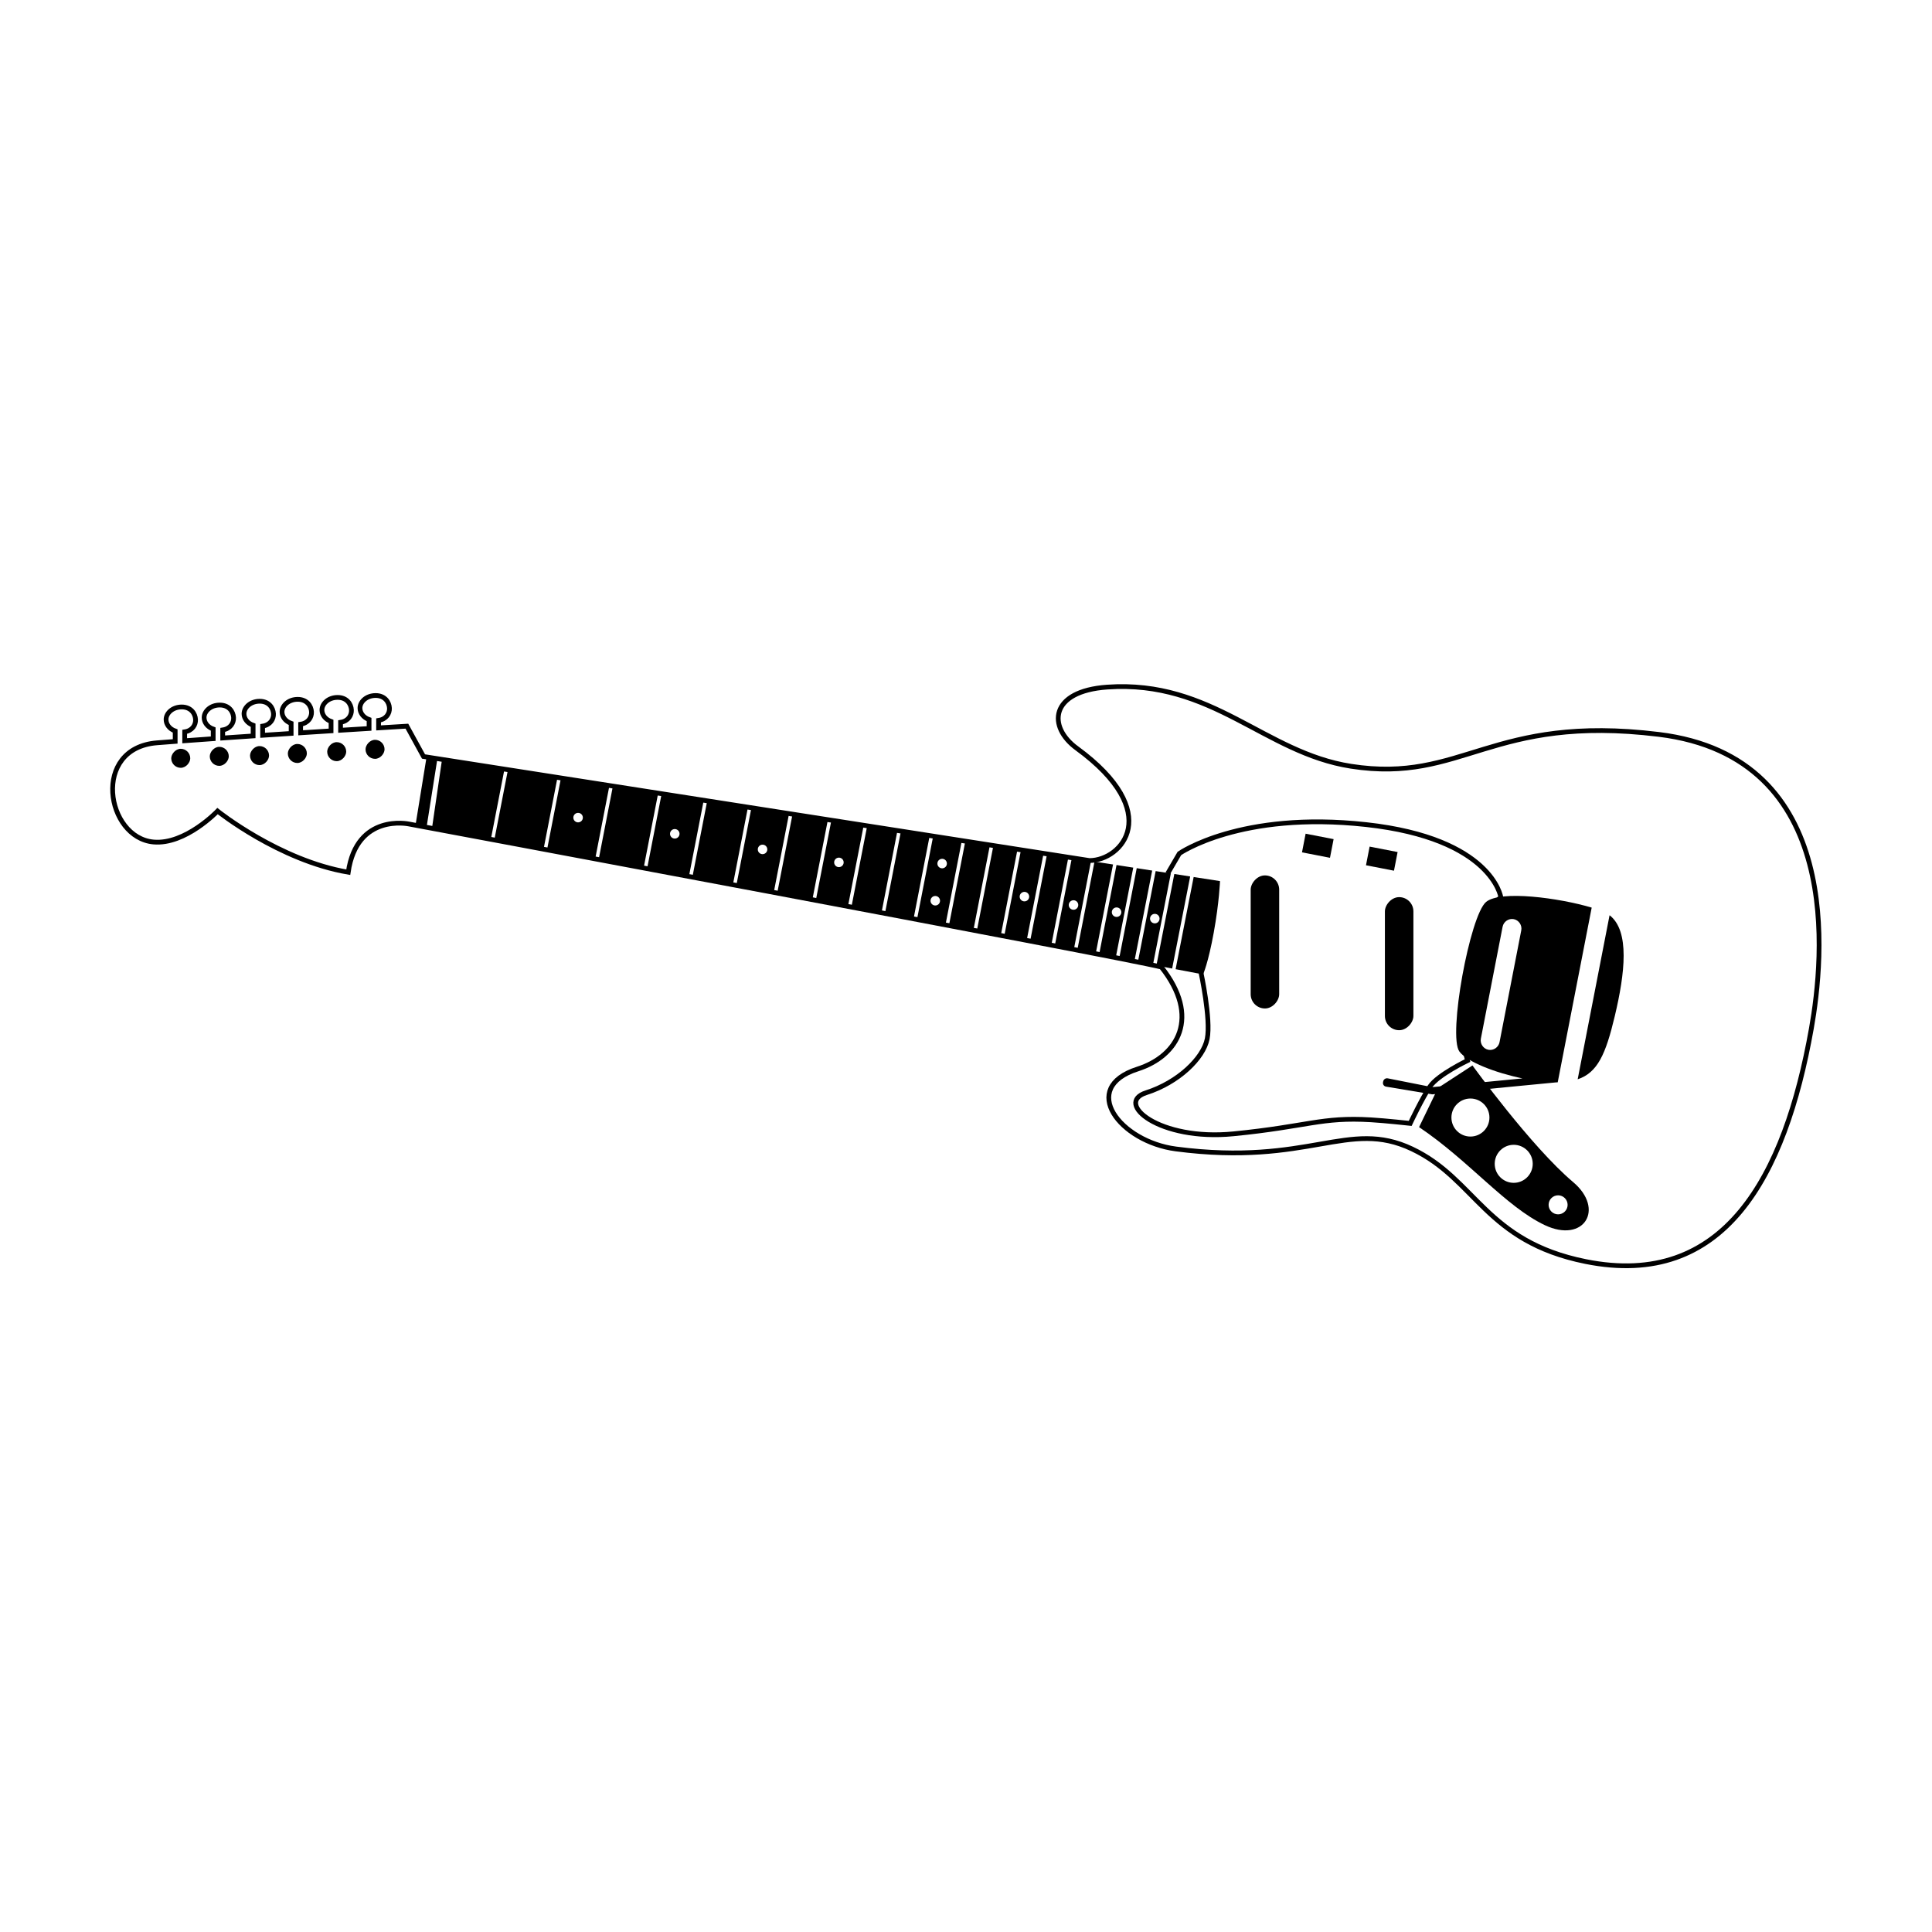 <?xml version="1.0" encoding="UTF-8"?>
<!-- Uploaded to: SVG Repo, www.svgrepo.com, Generator: SVG Repo Mixer Tools -->
<svg width="800px" height="800px" version="1.1" viewBox="144 144 512 512" xmlns="http://www.w3.org/2000/svg">
 <path transform="matrix(-5.038 0 0 5.038 651.82 148.09)" d="m91.583 38.188c0.336 0.026 0.657 0.05 0.958 0.074 3.467 0.28 2.68 4.993 0.181 5.218-1.677 0.15-3.368-1.627-3.368-1.627s-3.249 2.601-6.874 3.216c-0.45-3.122-3.184-2.538-3.184-2.538s-37.374 6.975-39.587 7.526c-2.083 2.626-0.885 4.682 1.248 5.364 3.112 0.995 0.93 3.819-2.015 4.205-7.035 0.92-9.051-1.599-12.422 0s-3.843 4.861-9.133 5.923c-7.274 1.46-10.481-4.426-11.871-12.258-0.651-3.668-1.765-14.273 8.021-15.471 8.854-1.085 10.296 2.594 16.197 1.675 4.56-0.71 7.282-4.551 12.821-4.164 3.035 0.212 3.141 2.093 1.603 3.217-4.631 3.384-2.366 5.907-0.668 5.907l35.03-5.473 0.875-1.595s0.568 0.034 1.489 0.09v-0.394c-0.409-0.063-0.586-0.371-0.572-0.649 0.016-0.31 0.241-0.66 0.727-0.66s0.824 0.33 0.824 0.66c0 0.248-0.173 0.496-0.479 0.604v0.47c0.447 0.027 0.952 0.059 1.5 0.093v-0.418c-0.409-0.063-0.586-0.371-0.572-0.649 0.016-0.31 0.241-0.66 0.727-0.66s0.824 0.33 0.824 0.66c0 0.248-0.173 0.496-0.479 0.604v0.495c0.509 0.032 1.046 0.066 1.6 0.102v-0.451c-0.409-0.063-0.586-0.371-0.572-0.649 0.016-0.31 0.241-0.66 0.727-0.66s0.824 0.33 0.824 0.66c0 0.248-0.173 0.496-0.479 0.604v0.529c0.492 0.032 0.996 0.065 1.5 0.098v-0.482c-0.409-0.063-0.586-0.371-0.572-0.649 0.016-0.31 0.241-0.66 0.727-0.66s0.824 0.33 0.824 0.66c0 0.248-0.173 0.496-0.479 0.604v0.561c0.538 0.036 1.075 0.073 1.6 0.109v-0.425c-0.409-0.063-0.586-0.371-0.572-0.649 0.016-0.31 0.241-0.66 0.727-0.66s0.823 0.33 0.823 0.66c0 0.248-0.172 0.496-0.478 0.604v0.506c0.518 0.036 1.021 0.073 1.5 0.108v-0.468c-0.409-0.063-0.586-0.371-0.572-0.649 0.016-0.31 0.241-0.66 0.727-0.66 0.486 0 0.824 0.33 0.824 0.66 0 0.248-0.173 0.496-0.479 0.604z" fill="none" stroke="#000000" stroke-width=".25"/>
 <path d="m243.39 340.06c-1.391 0-2.519 1.391-2.519 2.519 0 1.391 1.129 2.519 2.519 2.519s2.519-1.391 2.519-2.519c0-1.391-1.129-2.519-2.519-2.519z" fill-rule="evenodd"/>
 <path d="m233.23 340.68c-1.391 0-2.519 1.391-2.519 2.519 0 1.391 1.129 2.519 2.519 2.519s2.519-1.391 2.519-2.519c0-1.391-1.129-2.519-2.519-2.519z" fill-rule="evenodd"/>
 <path d="m222.8 341.16c-1.391 0-2.519 1.391-2.519 2.519 0 1.391 1.129 2.519 2.519 2.519s2.519-1.391 2.519-2.519c0-1.391-1.129-2.519-2.519-2.519z" fill-rule="evenodd"/>
 <path d="m212.78 341.72c-1.391 0-2.519 1.391-2.519 2.519 0 1.391 1.129 2.519 2.519 2.519s2.519-1.391 2.519-2.519c0-1.391-1.129-2.519-2.519-2.519z" fill-rule="evenodd"/>
 <path d="m202.11 341.92c-1.391 0-2.519 1.391-2.519 2.519 0 1.391 1.129 2.519 2.519 2.519s2.519-1.391 2.519-2.519c0-1.391-1.129-2.519-2.519-2.519z" fill-rule="evenodd"/>
 <path d="m191.9 342.44c-1.391 0-2.519 1.391-2.519 2.519 0 1.391 1.129 2.519 2.519 2.519 1.391 0 2.519-1.391 2.519-2.519 0-1.391-1.129-2.519-2.519-2.519z" fill-rule="evenodd"/>
 <path d="m514.79 381.75c-2.086 0-3.777 2.086-3.777 3.777v27.711c0 2.086 1.691 3.777 3.777 3.777 2.086 0 3.777-2.086 3.777-3.777v-27.711c0-2.086-1.691-3.777-3.777-3.777z" fill-rule="evenodd"/>
 <path d="m479.22 375.99c-2.086 0-3.777 2.086-3.777 3.777v27.711c0 2.086 1.691 3.777 3.777 3.777s3.777-2.086 3.777-3.777v-27.711c0-2.086-1.691-3.777-3.777-3.777z" fill-rule="evenodd"/>
 <path d="m560.88 457.25c-11.098-9.359-26.66-30.895-26.66-30.895l-9.105 5.926-5.047 10.418c13.266 8.914 22.953 21.07 33.32 25.977 10.371 4.902 16.016-4.238 7.492-11.426zm-27.203-12.051c-2.781 0-5.035-2.258-5.035-5.039s2.254-5.039 5.035-5.039c2.785 0 5.039 2.258 5.039 5.039s-2.254 5.039-5.039 5.039zm11.477 12.266c-2.785 0-5.039-2.258-5.039-5.039s2.254-5.039 5.039-5.039c2.781 0 5.035 2.258 5.035 5.039s-2.254 5.039-5.035 5.039zm11.762 8.348c-1.395 0-2.519-1.129-2.519-2.519s1.125-2.519 2.519-2.519c1.391 0 2.519 1.129 2.519 2.519s-1.129 2.519-2.519 2.519z" fill-rule="evenodd"/>
 <path d="m459.41 376.27-4.203-0.652-4.75 24.258 4.176 0.793zm0.922 0.145-4.781 24.43 7.281 1.383s1.355-2.988 2.824-11.086c1.469-8.094 1.66-13.641 1.66-13.641zm-6.047-0.941-4.023-0.625-4.719 24.094 3.996 0.762zm-4.945-0.766-4.094-0.637-4.652 23.934 4.031 0.766zm-5.016-0.781-4.434-0.688-4.617 23.754 4.402 0.836zm-5.359-0.832-4.91-0.762-4.582 23.562 4.883 0.926zm-5.836-0.906-5.082-0.793-4.543 23.367 5.051 0.957zm-6.008-0.934-5.648-0.879-4.5 23.145 5.613 1.066zm-6.574-1.023-5.984-0.93-4.457 22.918 5.949 1.129zm-6.91-1.074-6.387-0.992-4.406 22.676 6.348 1.203zm-7.312-1.137-6.519-1.012-4.359 22.426 6.481 1.23zm-7.441-1.156-7.598-1.18-4.305 22.145 7.547 1.434zm-8.52-1.324-7.621-1.184-4.25 21.863 7.574 1.438zm-8.547-1.328-8.023-1.246-4.191 21.566 7.973 1.512zm-8.945-1.391-8.566-1.328-4.133 21.25 8.512 1.613zm-9.492-1.473-9.371-1.457-4.062 20.91 9.309 1.766zm-10.293-1.602-9.977-1.551-3.992 20.547 9.91 1.883zm-10.898-1.691-10.801-1.68-3.918 20.16 10.73 2.035zm-11.723-1.824-11.152-1.73-3.84 19.758 11.078 2.102zm-12.074-1.875-11.996-1.863-3.754 19.328 11.914 2.262zm-12.918-2.008-12.844-1.996-3.668 18.875 12.762 2.422zm-13.766-2.141-13.129-2.039-3.578 18.406 13.043 2.477zm-14.055-2.184-16.539-2.57-2.629 17.988 15.598 2.961zm-17.77-2.762-2.871-0.445-2.887 17.797 2.926 0.555zm168.61 39.832c-0.695 0-1.262-0.562-1.262-1.258 0-0.695 0.566-1.262 1.262-1.262s1.258 0.566 1.258 1.262c0 0.695-0.562 1.258-1.258 1.258zm11.414 1.902c-0.695 0-1.262-0.562-1.262-1.258 0-0.695 0.566-1.262 1.262-1.262 0.695 0 1.258 0.566 1.258 1.262 0 0.695-0.562 1.258-1.258 1.258zm10.129 1.703c-0.695 0-1.262-0.562-1.262-1.258 0-0.695 0.566-1.262 1.262-1.262 0.695 0 1.258 0.566 1.258 1.262 0 0.695-0.562 1.258-1.258 1.258zm-35.516-6.277c-0.445-0.531-0.379-1.328 0.156-1.773 0.531-0.449 1.328-0.379 1.773 0.152 0.445 0.535 0.379 1.328-0.156 1.777-0.531 0.445-1.328 0.375-1.773-0.156zm-20.84-8.312c-0.695 0-1.262-0.562-1.262-1.258 0-0.695 0.566-1.262 1.262-1.262s1.258 0.566 1.258 1.262c0 0.695-0.562 1.258-1.258 1.258zm-1.82 9.852c-0.695 0-1.262-0.562-1.262-1.258s0.566-1.262 1.262-1.262c0.695 0 1.258 0.566 1.258 1.262s-0.562 1.258-1.258 1.258zm-94.66-22.027c-0.695 0-1.258-0.562-1.258-1.258 0-0.695 0.562-1.262 1.258-1.262 0.699 0 1.262 0.566 1.262 1.262 0 0.695-0.562 1.258-1.262 1.258zm25.621 4.293c-0.695 0-1.258-0.566-1.258-1.262 0-0.695 0.562-1.258 1.258-1.258s1.262 0.562 1.262 1.258c0 0.695-0.566 1.262-1.262 1.262zm23.262 4.129c-0.695 0-1.258-0.562-1.258-1.258 0-0.695 0.562-1.258 1.258-1.258 0.695 0 1.262 0.562 1.262 1.258 0 0.695-0.566 1.258-1.262 1.258zm20.234 3.441c-0.695 0-1.258-0.562-1.258-1.258 0-0.695 0.562-1.258 1.258-1.258 0.695 0 1.262 0.562 1.262 1.258 0 0.695-0.566 1.258-1.262 1.258z" fill-rule="evenodd"/>
 <path d="m547.47 429.79-23.918 2.316-11.773-2.332c-0.551-0.109-1.094 0.23-1.219 0.809l-0.043 0.211c-0.121 0.555 0.223 1.078 0.82 1.18l12.215 2.039 32.871-3.176c0.133 0 0.262 0 0.387-0.004l9.004-46.309c-8.66-2.578-24.148-4.66-27.973-1.512-4.305 3.547-10.168 35.512-7.078 39.664 2.023 2.723 9.453 5.609 16.707 7.113zm23.082-43.246-8.453 43.484c5.273-1.773 7.434-6.637 9.84-16.77 2.691-11.316 4.019-22.543-1.387-26.715zm-23.402 4.012-5.758 29.637c-0.262 1.34-1.594 2.277-2.957 2.012-1.328-0.258-2.258-1.598-1.988-2.973l5.758-29.637c0.262-1.34 1.594-2.277 2.957-2.012 1.328 0.258 2.258 1.598 1.988 2.973z" fill-rule="evenodd"/>
 <path transform="matrix(-5.038 0 0 5.038 838.6 148.09)" d="m74.699 50.34s-0.533 2.461-0.33 3.489c0.202 1.028 1.526 2.302 3.212 2.839 1.686 0.537-0.678 2.549-4.592 2.162-3.916-0.386-4.605-0.894-7.245-0.736-0.73 0.043-2.052 0.187-2.052 0.187s-0.626-1.328-1.044-1.945c-0.419-0.618-1.971-1.359-1.971-1.359l0.337-1.317s-1.22-6.286-1.472-6.615c-0.252-0.33-0.616-0.665-0.616-0.665s0.459-3.086 7.08-3.816c6.62-0.73 9.828 1.519 9.828 1.519l0.62 1.061" fill="none" stroke="#000000" stroke-width=".25"/>
 <path d="m514.38 369.8-7.418-1.441-0.961 4.945 7.418 1.441z" fill-rule="evenodd"/>
 <path d="m497.42 366.38-7.418-1.441-0.961 4.945 7.418 1.441z" fill-rule="evenodd"/>
</svg>
